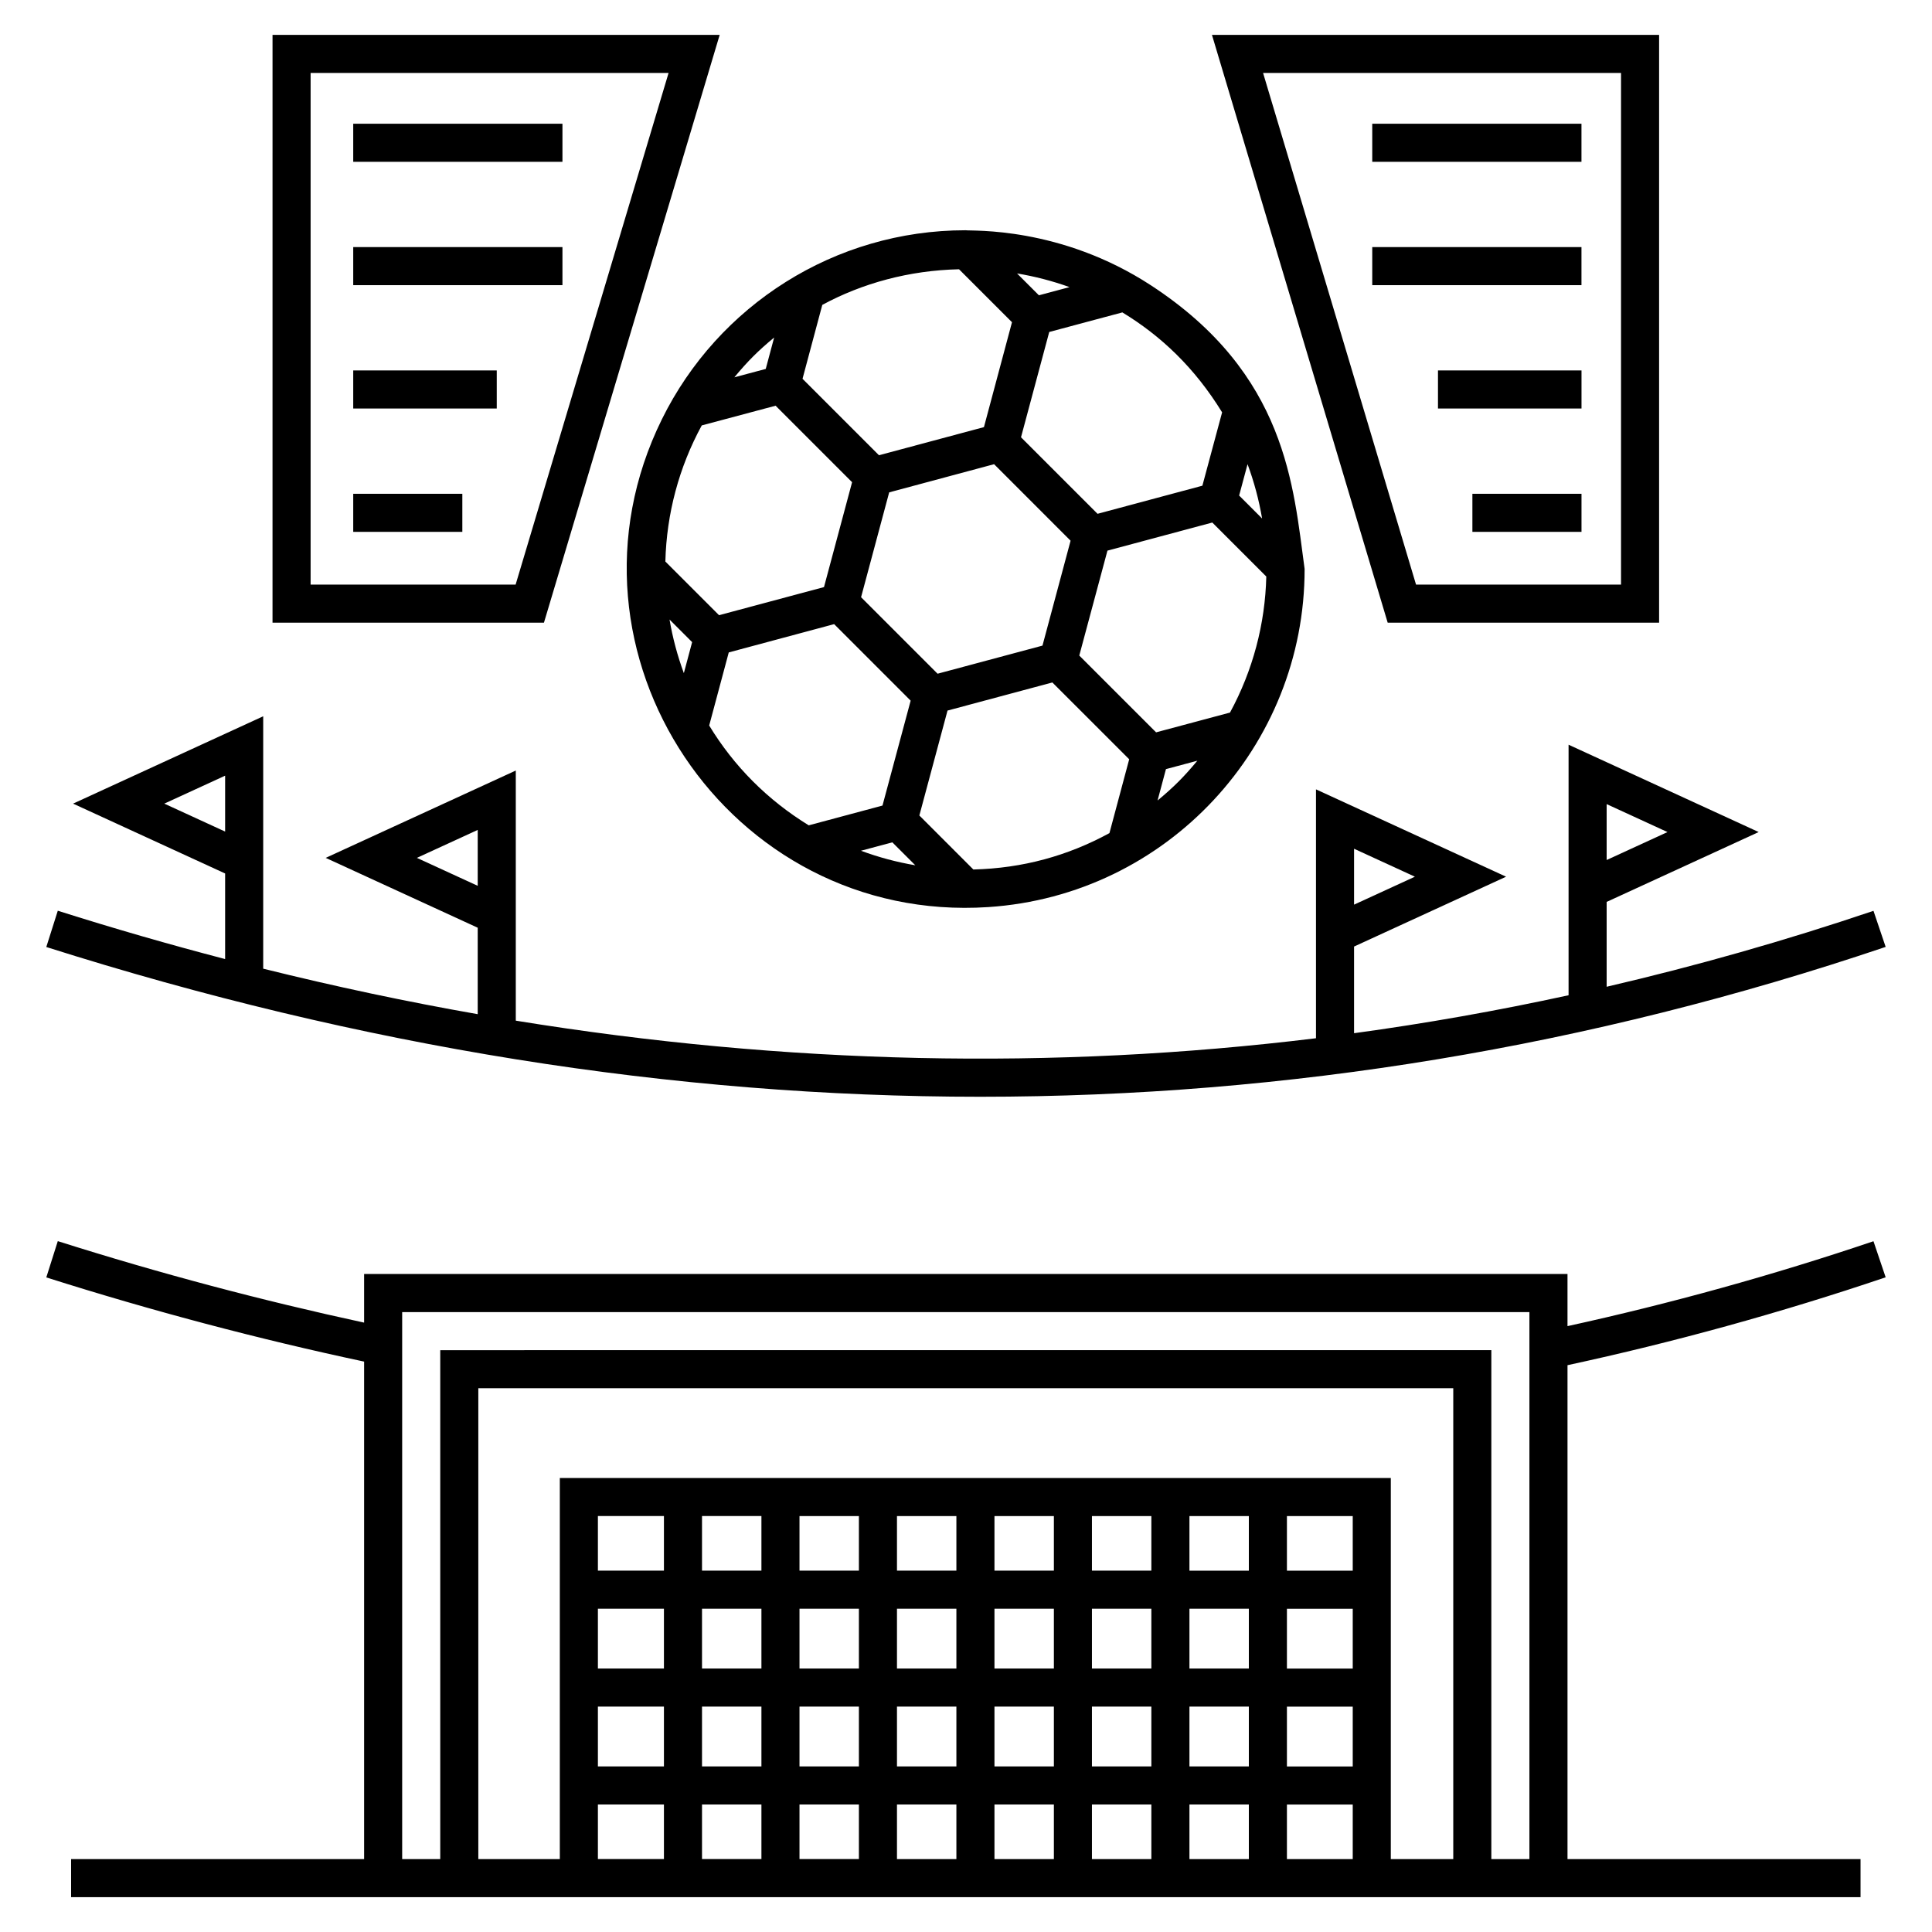 <?xml version="1.0" encoding="UTF-8"?>
<!-- Uploaded to: ICON Repo, www.svgrepo.com, Generator: ICON Repo Mixer Tools -->
<svg fill="#000000" width="800px" height="800px" version="1.1" viewBox="144 144 512 512" xmlns="http://www.w3.org/2000/svg">
 <g>
  <path d="m640.49 385.38c-23.406 7.91-46.984 14.605-70.711 20.121v-22.488l40.289-18.512-50.379-23.145v66.395c-18.859 4.106-37.809 7.461-56.848 10.059v-22.965l40.289-18.512-50.379-23.145v65.957c-69.68 8.52-140.49 6.961-212.06-4.66v-66.285l-50.379 23.145 40.289 18.512v22.91c-18.898-3.316-37.852-7.34-56.848-12.059v-66.887l-50.383 23.148 40.293 18.512v22.68c-14.758-3.852-29.539-8.113-44.344-12.809l-3.047 9.613c83.383 26.457 166.06 39.688 247.48 39.688 81.441 0 161.63-13.242 239.97-39.715zm-70.711-28.281 16.121 7.406-16.121 7.406zm-66.938 11.828 16.121 7.406-16.121 7.406zm-299.18-4.551-16.121-7.406 16.121-7.406zm66.938 14.375-16.121-7.406 16.121-7.406z"/>
  <path d="m640.49 472.94c-26.758 9.047-54.012 16.566-81.086 22.5v-13.82h-318.91v12.887c-26.816-5.785-54.082-13-81.176-21.594l-3.047 9.613c28.109 8.922 56.414 16.387 84.223 22.312v131.84h-77.652v10.09h474.22v-10.09h-77.656v-130.89c28.145-6.074 56.496-13.883 84.316-23.289zm-320.54 163.73h-17.5v-14.465h17.5zm0-24.555h-17.5v-15.852h17.5zm0-25.941h-17.5v-15.852h17.5zm0-25.941h-17.5v-14.465h17.5zm25.836 76.438h-15.746v-14.465h15.746zm0-24.555h-15.746v-15.852h15.746zm0-25.941h-15.746v-15.852h15.746zm0-25.941h-15.746v-14.465h15.746zm25.832 76.438h-15.742v-14.465h15.742zm0-24.555h-15.742v-15.852h15.742zm0-25.941h-15.742v-15.852h15.742zm0-25.941h-15.742v-14.465h15.742zm25.836 76.438h-15.746v-14.465h15.746zm0-24.555h-15.746v-15.852h15.746zm0-25.941h-15.746v-15.852h15.746zm0-25.941h-15.746v-14.465h15.746zm25.836 76.438h-15.746v-14.465h15.746zm0-24.555h-15.746v-15.852h15.746zm0-25.941h-15.746v-15.852h15.746zm0-25.941h-15.746v-14.465h15.746zm25.832 76.438h-15.746v-14.465h15.746zm0-24.555h-15.746v-15.852h15.746zm0-25.941h-15.746v-15.852h15.746zm0-25.941h-15.746v-14.465h15.746zm25.836 76.438h-15.742v-14.465h15.742zm0-24.555h-15.742v-15.852h15.742zm0-25.941h-15.742v-15.852h15.742zm0-25.941h-15.742v-14.465h15.742zm27.531 76.438h-17.441v-14.465h17.441zm0-24.555h-17.441v-15.852h17.441zm0-25.941h-17.441v-15.852h17.441zm0-25.941h-17.441v-14.465h17.441zm26.641 76.438h-16.551v-100.99h-220.22v100.99h-21.598v-124.79h258.37zm20.18 0h-10.09v-134.88l-278.55 0.004v134.88h-10.09v-144.97h298.73z"/>
  <path d="m216.22 309.01h71.934l46.57-155.77h-118.5zm10.094-145.68h94.867l-40.535 135.59h-54.332z"/>
  <path d="m583.68 309.01v-155.77h-118.5l46.57 155.77zm-10.09-145.68v135.59h-54.328l-40.535-135.59z"/>
  <path d="m399.88 205.02c-34.652 0-65.566 19.855-80.469 50.086-30.477 61.82 17.742 133.82 86.5 129.28 47.434-3.129 83.883-42.66 83.824-89.625v-0.004c-3.004-21.836-4.648-51.594-40.715-75.137-24.055-15.707-47.492-14.344-49.141-14.602zm27.555 15.066-8.113 2.172-5.793-5.793c4.734 0.789 9.387 1.996 13.906 3.621zm-65.52 4.715c10.566-5.723 23.004-9.152 36.238-9.441l14.035 14.031-7.434 27.801-27.816 7.453-20.262-20.262zm65.801 62.492-7.449 27.801-27.797 7.449-20.277-20.277 7.449-27.785 27.801-7.465zm-78.559-53.848-2.227 8.324-8.32 2.223c3.539-4.269 6.258-6.988 10.547-10.547zm-19.184 23.297 19.566-5.227 20.273 20.277-7.445 27.793-27.812 7.449-14.227-14.223c0.316-12.66 3.606-24.98 9.645-36.07zm-4.746 65.648c-1.699-4.609-2.969-9.363-3.793-14.207l5.988 5.988zm6.715 13.879 5.188-19.371 27.926-7.496 20.277 20.281-7.465 27.801-19.543 5.238c-10.941-6.731-19.816-15.637-26.383-26.453zm40.223 33.188 8.316-2.227 6.086 6.082c-4.922-0.836-9.742-2.125-14.402-3.856zm65.848-4.672c-11.074 6.031-22.996 9.312-36.062 9.641l-14.312-14.312 7.465-27.805 27.785-7.449 10.18 10.176 10.18 10.18zm12.754-8.645 2.223-8.316 8.32-2.227c-3.551 4.281-6.262 6.992-10.543 10.543zm19.195-23.301-19.586 5.238-10.18-10.176-10.176-10.176 7.465-27.801 27.785-7.449 14.312 14.312c-0.297 12.531-3.555 24.902-9.621 36.051zm4.652-65.828c1.727 4.664 3.019 9.477 3.856 14.395l-6.086-6.086zm-6.742-13.734-5.227 19.438-27.785 7.449-20.281-20.281 7.481-27.906 19.375-5.188c10.188 6.188 19.148 14.617 26.438 26.488z"/>
  <path d="m237.61 176.79h55.445v10.09h-55.445z"/>
  <path d="m237.61 209.48h55.445v10.09h-55.445z"/>
  <path d="m237.61 242.17h38.035v10.09h-38.035z"/>
  <path d="m237.61 274.86h28.914v10.09h-28.914z"/>
  <path d="m507.66 176.79h55.445v10.09h-55.445z"/>
  <path d="m507.66 209.48h55.445v10.09h-55.445z"/>
  <path d="m525.08 242.17h38.035v10.09h-38.035z"/>
  <path d="m534.2 274.86h28.914v10.09h-28.914z"/>
 </g>
</svg>